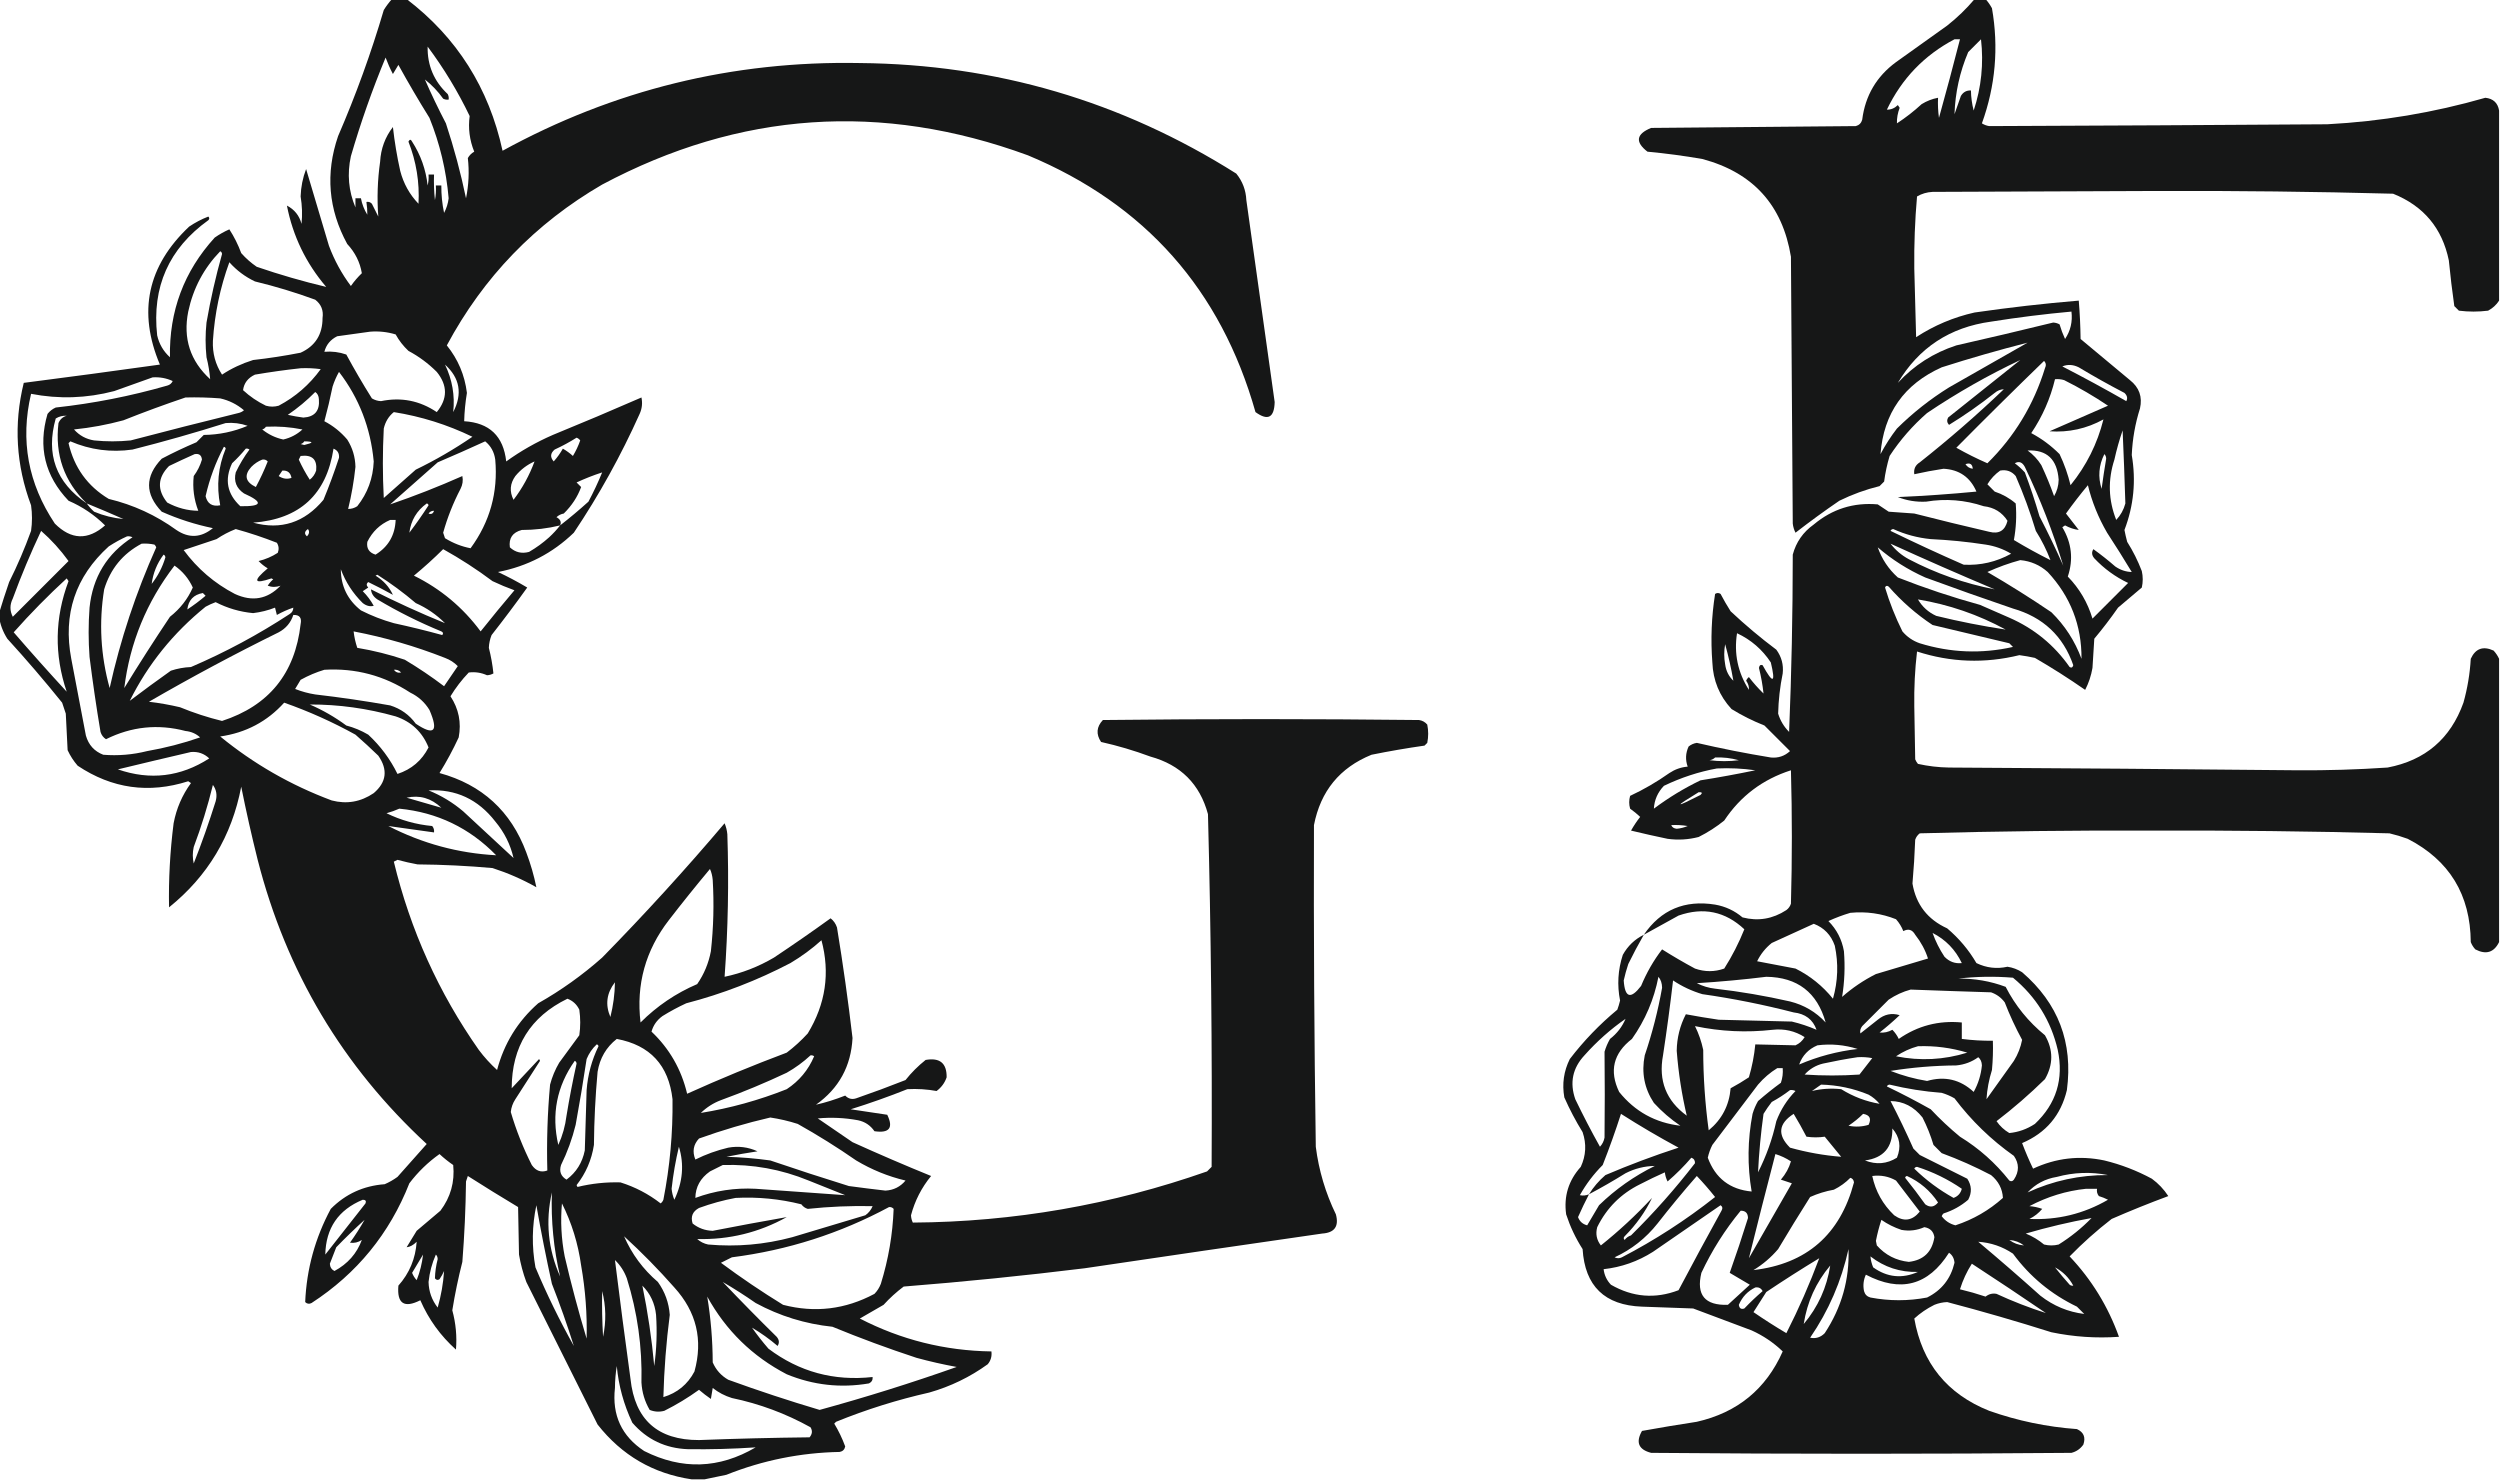 <?xml version="1.0" encoding="UTF-8"?>
<!DOCTYPE svg PUBLIC "-//W3C//DTD SVG 1.1//EN" "http://www.w3.org/Graphics/SVG/1.1/DTD/svg11.dtd">
<svg xmlns="http://www.w3.org/2000/svg" version="1.1" width="1368px" height="810px" style="shape-rendering:geometricPrecision; text-rendering:geometricPrecision; image-rendering:optimizeQuality; fill-rule:evenodd; clip-rule:evenodd" xmlns:xlink="http://www.w3.org/1999/xlink">
<g><path style="opacity:0.947" fill="#0a0b0b" d="M 214.5,-0.5 C 217.167,-0.5 219.833,-0.5 222.5,-0.5C 250.033,20.51 267.533,48.177 275,82.5C 335.784,49.179 400.951,33.179 470.5,34.5C 544.994,35.168 613.661,55.335 676.5,95C 679.903,99.205 681.736,104.038 682,109.5C 687.167,146.335 692.334,183.168 697.5,220C 697.28,228.589 693.78,230.422 687,225.5C 668.081,158.585 626.581,111.752 562.5,85C 482.372,55.638 404.705,60.971 329.5,101C 292.851,122.296 264.517,151.629 244.5,189C 250.635,196.605 254.302,205.272 255.5,215C 254.631,220.186 254.131,225.352 254,230.5C 267.817,231.315 275.483,238.649 277,252.5C 284.931,246.781 293.431,241.948 302.5,238C 318.765,231.357 334.932,224.524 351,217.5C 351.652,220.594 351.318,223.594 350,226.5C 339.776,249.294 327.776,270.96 314,291.5C 302.362,302.737 288.529,309.904 272.5,313C 277.992,315.579 283.325,318.412 288.5,321.5C 282.192,330.308 275.692,338.975 269,347.5C 268.094,349.744 267.594,352.077 267.5,354.5C 268.696,359.178 269.529,363.844 270,368.5C 268.938,369.097 267.772,369.43 266.5,369.5C 263.29,368.056 259.957,367.556 256.5,368C 252.677,371.99 249.344,376.324 246.5,381C 251.033,387.893 252.533,395.393 251,403.5C 247.882,410.239 244.382,416.739 240.5,423C 263.778,429.386 279.611,443.886 288,466.5C 290.349,472.711 292.182,479.044 293.5,485.5C 285.934,481.222 277.934,477.722 269.5,475C 255.874,473.782 242.207,473.115 228.5,473C 224.798,472.324 221.131,471.491 217.5,470.5C 216.833,470.833 216.167,471.167 215.5,471.5C 224.52,508.864 240.02,543.198 262,574.5C 264.964,578.466 268.297,582.133 272,585.5C 275.826,571.004 283.326,558.837 294.5,549C 307.047,541.894 318.714,533.56 329.5,524C 352.841,500.171 375.174,475.671 396.5,450.5C 397.308,452.423 397.808,454.423 398,456.5C 398.887,482.533 398.387,508.533 396.5,534.5C 406.037,532.486 415.037,528.986 423.5,524C 433.971,517.028 444.305,509.862 454.5,502.5C 456.146,503.779 457.313,505.445 458,507.5C 461.301,527.604 464.134,547.771 466.5,568C 465.711,583.414 459.044,595.58 446.5,604.5C 451.634,603.352 456.967,601.685 462.5,599.5C 464.191,601.256 466.191,601.756 468.5,601C 477.577,597.863 486.577,594.53 495.5,591C 498.711,586.946 502.377,583.279 506.5,580C 514.278,578.618 518.111,581.784 518,589.5C 516.969,592.539 515.135,595.039 512.5,597C 507.249,596.039 501.916,595.706 496.5,596C 486.318,600.061 475.985,603.728 465.5,607C 472.167,608 478.833,609 485.5,610C 488.981,617.203 486.648,620.203 478.5,619C 476.295,615.793 473.295,613.793 469.5,613C 462.208,611.647 454.875,611.314 447.5,612C 453.833,616.333 460.167,620.667 466.5,625C 480.744,631.467 495.078,637.634 509.5,643.5C 504.267,649.89 500.6,657.057 498.5,665C 498.559,666.436 498.892,667.769 499.5,669C 554.709,668.632 608.376,659.298 660.5,641C 661.333,640.167 662.167,639.333 663,638.5C 663.34,574.156 662.673,509.823 661,445.5C 656.562,429.062 646.062,418.562 629.5,414C 620.658,410.719 611.658,408.052 602.5,406C 599.655,401.736 599.988,397.736 603.5,394C 661.167,393.333 718.833,393.333 776.5,394C 778.329,394.273 779.829,395.107 781,396.5C 781.667,399.833 781.667,403.167 781,406.5C 780.5,407 780,407.5 779.5,408C 769.814,409.374 760.147,411.041 750.5,413C 733.111,420.068 722.611,432.901 719,451.5C 718.803,510.167 719.136,568.834 720,627.5C 721.645,640.436 725.312,652.77 731,664.5C 732.767,671.064 730.267,674.564 723.5,675C 680.153,681.24 636.819,687.573 593.5,694C 560.545,698.051 527.545,701.385 494.5,704C 490.534,706.964 486.867,710.297 483.5,714C 479.157,716.504 474.824,719.004 470.5,721.5C 493.039,733.135 517.039,739.135 542.5,739.5C 542.838,742.157 542.171,744.49 540.5,746.5C 530.782,753.525 520.115,758.692 508.5,762C 491.044,765.946 474.044,771.279 457.5,778C 457.167,778.333 456.833,778.667 456.5,779C 458.885,782.938 460.885,787.104 462.5,791.5C 462.167,793.167 461.167,794.167 459.5,794.5C 438.049,794.908 417.382,799.074 397.5,807C 393.363,807.839 389.363,808.673 385.5,809.5C 383.167,809.5 380.833,809.5 378.5,809.5C 357.432,806.377 340.265,796.377 327,779.5C 314.016,753.531 301.016,727.531 288,701.5C 286.198,696.625 284.865,691.625 284,686.5C 283.858,677.793 283.692,669.126 283.5,660.5C 274.25,654.959 265.083,649.292 256,643.5C 255.667,644.5 255.333,645.5 255,646.5C 254.82,661.152 254.154,675.819 253,690.5C 250.772,699.247 248.938,708.08 247.5,717C 249.431,724.119 250.098,731.286 249.5,738.5C 241.053,730.952 234.553,721.952 230,711.5C 221.154,715.98 217.154,713.314 218,703.5C 224.054,696.681 227.387,688.681 228,679.5C 226.165,681.326 224.331,682.326 222.5,682.5C 224.333,679.5 226.167,676.5 228,673.5C 232.333,669.833 236.667,666.167 241,662.5C 246.576,655.103 248.909,646.769 248,637.5C 245.356,635.69 242.856,633.69 240.5,631.5C 234.187,635.98 228.687,641.313 224,647.5C 213.15,675.032 195.317,696.865 170.5,713C 169.216,713.684 168.049,713.517 167,712.5C 167.766,694.435 172.433,677.435 181,661.5C 189.082,653.354 198.916,648.854 210.5,648C 212.996,646.92 215.33,645.586 217.5,644C 222.833,638 228.167,632 233.5,626C 187.463,583.461 156.63,531.627 141,470.5C 137.684,457.238 134.684,443.904 132,430.5C 126.839,457.45 113.673,479.45 92.5,496.5C 92.21,481.232 93.044,465.899 95,450.5C 96.523,442.421 99.69,435.087 104.5,428.5C 104,428.167 103.5,427.833 103,427.5C 81.442,434.379 61.276,431.545 42.5,419C 40.273,416.436 38.439,413.603 37,410.5C 36.667,403.833 36.333,397.167 36,390.5C 35.333,388.5 34.667,386.5 34,384.5C 24.374,372.539 14.374,360.872 4,349.5C 1.584,345.699 0.084,341.699 -0.5,337.5C -0.5,336.833 -0.5,336.167 -0.5,335.5C 1.192,329.921 3.025,324.254 5,318.5C 9.557,309.389 13.557,300.055 17,290.5C 17.667,285.833 17.667,281.167 17,276.5C 8.766,254.516 7.432,232.183 13,209.5C 37.789,206.316 62.623,202.983 87.5,199.5C 75.317,170.719 80.651,145.552 103.5,124C 106.795,121.769 110.295,119.936 114,118.5C 114.667,119.167 114.667,119.833 114,120.5C 92.407,136.021 83.074,157.021 86,183.5C 87.072,188.238 89.405,192.238 93,195.5C 92.509,170.294 100.675,148.46 117.5,130C 120.005,128.247 122.671,126.747 125.5,125.5C 128.14,129.579 130.306,133.912 132,138.5C 134.537,141.372 137.37,143.872 140.5,146C 153.078,150.308 165.744,153.974 178.5,157C 167.428,144.024 160.262,129.191 157,112.5C 161.122,114.627 163.789,117.96 165,122.5C 165.5,117.489 165.333,112.489 164.5,107.5C 164.67,102.291 165.67,97.291 167.5,92.5C 171.661,106.473 175.828,120.473 180,134.5C 182.969,142.442 186.969,149.775 192,156.5C 193.763,153.98 195.763,151.647 198,149.5C 196.995,143.489 194.328,138.155 190,133.5C 179.676,114.572 178.009,94.905 185,74.5C 194.738,52.02 203.072,29.02 210,5.5C 211.332,3.34 212.832,1.34 214.5,-0.5 Z M 232.5,43.5 C 236.332,46.499 239.665,49.999 242.5,54C 243.448,54.483 244.448,54.65 245.5,54.5C 245.649,53.448 245.483,52.448 245,51.5C 237.468,44.439 233.801,35.773 234,25.5C 242.89,37.398 250.557,50.065 257,63.5C 256.108,70.18 256.941,76.68 259.5,83C 258,83.833 256.833,85 256,86.5C 256.835,93.848 256.501,101.181 255,108.5C 252.118,94.641 248.452,80.975 244,67.5C 239.883,59.6 236.049,51.6 232.5,43.5 Z M 194.5,113.5 C 190.725,104.537 189.892,95.203 192,85.5C 197.344,67.134 203.677,49.134 211,31.5C 212.147,34.618 213.48,37.618 215,40.5C 216,38.833 217,37.167 218,35.5C 223.414,45.331 229.081,54.998 235,64.5C 240.699,78.63 244.199,93.297 245.5,108.5C 245.17,111.324 244.336,113.991 243,116.5C 241.95,111.552 241.45,106.552 241.5,101.5C 240.5,101.5 239.5,101.5 238.5,101.5C 238.664,104.187 238.497,106.854 238,109.5C 237.501,104.845 237.334,100.179 237.5,95.5C 236.5,95.5 235.5,95.5 234.5,95.5C 234.662,97.527 234.495,99.527 234,101.5C 233.046,92.804 230.213,84.804 225.5,77.5C 224.833,76.167 224.167,76.167 223.5,77.5C 227.802,88.451 229.636,99.785 229,111.5C 224.117,106.404 220.783,100.404 219,93.5C 217.231,85.576 215.897,77.576 215,69.5C 210.726,75.061 208.392,81.395 208,88.5C 206.581,98.51 206.248,108.51 207,118.5C 205.833,116.167 204.667,113.833 203.5,111.5C 202.675,110.614 201.675,110.281 200.5,110.5C 200.851,112.869 201.018,115.203 201,117.5C 199.259,114.691 198.092,111.691 197.5,108.5C 196.5,108.5 195.5,108.5 194.5,108.5C 194.5,110.167 194.5,111.833 194.5,113.5 Z M 120.5,137.5 C 121.097,137.735 121.43,138.235 121.5,139C 118.029,151.356 115.195,163.856 113,176.5C 112.333,182.833 112.333,189.167 113,195.5C 114.009,199.513 114.676,203.513 115,207.5C 104.082,197.52 100.082,185.187 103,170.5C 105.707,157.749 111.54,146.749 120.5,137.5 Z M 125.5,143.5 C 129.441,147.937 134.108,151.437 139.5,154C 150.71,156.707 161.71,160.04 172.5,164C 175.766,166.536 177.1,169.869 176.5,174C 176.495,183.04 172.495,189.373 164.5,193C 155.89,194.692 147.223,196.025 138.5,197C 132.265,198.956 126.598,201.623 121.5,205C 117.882,199.432 116.215,193.265 116.5,186.5C 117.45,171.705 120.45,157.372 125.5,143.5 Z M 202.5,181.5 C 207.297,181.121 211.964,181.621 216.5,183C 218.35,186.362 220.683,189.362 223.5,192C 229.23,195.062 234.397,198.896 239,203.5C 244.985,210.886 244.985,218.219 239,225.5C 229.662,219.219 219.496,217.219 208.5,219.5C 206.701,219.423 205.034,218.923 203.5,218C 198.567,210.132 193.901,202.132 189.5,194C 185.637,192.646 181.637,192.146 177.5,192.5C 178.485,188.67 180.819,185.837 184.5,184C 190.647,183.162 196.647,182.329 202.5,181.5 Z M 243.5,199.5 C 251.66,206.845 253.16,215.512 248,225.5C 248.989,216.436 247.489,207.77 243.5,199.5 Z M 164.5,201.5 C 168.182,201.335 171.848,201.501 175.5,202C 169.362,210.475 161.695,217.141 152.5,222C 150.167,222.667 147.833,222.667 145.5,222C 140.9,219.785 136.734,216.952 133,213.5C 133.498,209.635 135.665,206.802 139.5,205C 147.938,203.566 156.272,202.4 164.5,201.5 Z M 185.5,203.5 C 196.473,217.82 202.807,234.153 204.5,252.5C 204.14,261.705 201.14,269.871 195.5,277C 193.975,278.009 192.308,278.509 190.5,278.5C 192.346,270.936 193.679,263.269 194.5,255.5C 194.388,250.045 192.888,245.045 190,240.5C 186.433,236.314 182.266,232.981 177.5,230.5C 179.189,224.221 180.689,217.888 182,211.5C 182.921,208.664 184.088,205.998 185.5,203.5 Z M 83.5,206.5 C 87.348,206.24 91.014,206.906 94.5,208.5C 93.91,209.799 92.91,210.632 91.5,211C 71.497,216.751 51.164,220.751 30.5,223C 28.714,223.785 27.214,224.951 26,226.5C 20.723,244.596 24.557,260.429 37.5,274C 45.068,277.275 51.735,281.775 57.5,287.5C 48.097,295.758 38.93,295.424 30,286.5C 15.345,264.571 11.012,240.905 17,215.5C 32.234,218.464 47.401,217.964 62.5,214C 69.598,211.436 76.598,208.936 83.5,206.5 Z M 172.5,214.5 C 173.748,215.334 174.415,216.667 174.5,218.5C 175.035,224.793 172.202,228.126 166,228.5C 163.144,228.129 160.311,227.629 157.5,227C 162.94,223.291 167.94,219.125 172.5,214.5 Z M 101.5,217.5 C 107.842,217.334 114.175,217.5 120.5,218C 125.391,219.112 129.725,221.279 133.5,224.5C 132.624,225.251 131.624,225.751 130.5,226C 110.778,230.847 91.112,235.847 71.5,241C 64.833,241.667 58.167,241.667 51.5,241C 47.107,240.304 43.44,238.304 40.5,235C 49.639,234.075 58.639,232.409 67.5,230C 78.832,225.486 90.166,221.319 101.5,217.5 Z M 215.5,225.5 C 230.431,227.865 244.765,232.365 258.5,239C 248.583,245.789 238.25,251.789 227.5,257C 221.667,262.167 215.833,267.333 210,272.5C 209.333,259.833 209.333,247.167 210,234.5C 210.858,230.763 212.691,227.763 215.5,225.5 Z M 36.5,227.5 C 34.407,228.058 32.907,229.391 32,231.5C 29.949,248.855 35.116,263.522 47.5,275.5C 30.628,264.046 24.961,248.546 30.5,229C 32.345,227.872 34.345,227.372 36.5,227.5 Z M 123.5,231.5 C 127.637,231.146 131.637,231.646 135.5,233C 127.868,236.236 119.868,237.902 111.5,238C 110.167,239.333 108.833,240.667 107.5,242C 101.015,244.743 94.681,247.743 88.5,251C 79.257,260.647 79.257,270.314 88.5,280C 97.526,284.009 106.859,287.009 116.5,289C 110.006,294.302 103.339,294.636 96.5,290C 85.31,281.906 72.977,276.239 59.5,273C 47.922,266.053 40.589,255.886 37.5,242.5C 37.833,242.167 38.167,241.833 38.5,241.5C 49.374,246.18 60.707,247.68 72.5,246C 89.754,241.632 106.754,236.799 123.5,231.5 Z M 145.5,233.5 C 152.241,233.171 158.908,233.671 165.5,235C 162.492,237.754 158.992,239.587 155,240.5C 150.742,239.58 146.908,237.747 143.5,235C 144.416,234.722 145.082,234.222 145.5,233.5 Z M 315.5,239.5 C 316.289,239.783 316.956,240.283 317.5,241C 316.453,243.979 315.119,246.812 313.5,249.5C 311.807,247.973 309.973,246.64 308,245.5C 306.579,248.009 304.912,250.343 303,252.5C 300.949,250.191 301.116,248.024 303.5,246C 307.722,244.059 311.722,241.892 315.5,239.5 Z M 166.5,241.5 C 171.694,241.589 171.694,242.255 166.5,243.5C 165.833,243.333 165.167,243.167 164.5,243C 165.416,242.722 166.082,242.222 166.5,241.5 Z M 265.5,241.5 C 268.607,244.04 270.44,247.373 271,251.5C 272.59,269.391 268.09,285.558 257.5,300C 252.609,299.066 247.942,297.233 243.5,294.5C 243.167,293.5 242.833,292.5 242.5,291.5C 244.823,283.184 247.99,275.184 252,267.5C 253.15,265.246 253.484,262.913 253,260.5C 239.963,266.284 226.797,271.451 213.5,276C 222.167,268.333 230.833,260.667 239.5,253C 248.31,249.24 256.976,245.407 265.5,241.5 Z M 122.5,244.5 C 123.043,244.56 123.376,244.893 123.5,245.5C 119.37,255.478 118.37,265.811 120.5,276.5C 116.159,277.337 113.492,275.67 112.5,271.5C 114.677,261.958 118.01,252.958 122.5,244.5 Z M 134.5,245.5 C 135.239,245.369 135.906,245.536 136.5,246C 133.602,249.905 131.102,254.071 129,258.5C 127.837,263.345 129.337,267.179 133.5,270C 144.255,274.85 143.589,277.183 131.5,277C 124.262,270.259 122.762,262.425 127,253.5C 129.705,250.964 132.205,248.297 134.5,245.5 Z M 182.5,245.5 C 184.714,246.392 185.714,248.058 185.5,250.5C 182.968,258.26 180.135,265.926 177,273.5C 166.61,285.966 153.776,290.132 138.5,286C 163.999,284.109 178.665,270.609 182.5,245.5 Z M 106.5,248.5 C 108.948,248.085 110.281,249.085 110.5,251.5C 109.53,254.774 108.03,257.774 106,260.5C 105.31,267.03 106.144,273.363 108.5,279.5C 102.632,279.447 96.965,277.947 91.5,275C 85.879,268.021 86.212,261.355 92.5,255C 97.227,252.715 101.893,250.548 106.5,248.5 Z M 164.5,249.5 C 170.806,248.707 173.639,251.374 173,257.5C 172.313,259.555 171.146,261.221 169.5,262.5C 167.246,258.993 165.246,255.327 163.5,251.5C 163.863,250.817 164.196,250.15 164.5,249.5 Z M 143.5,251.5 C 144.675,251.281 145.675,251.614 146.5,252.5C 144.607,257.287 142.44,261.953 140,266.5C 134.248,263.728 133.415,260.061 137.5,255.5C 139.29,253.684 141.29,252.351 143.5,251.5 Z M 292.5,252.5 C 289.707,260.087 285.874,267.087 281,273.5C 278.711,268.951 279.045,264.617 282,260.5C 284.901,256.975 288.401,254.308 292.5,252.5 Z M 154.5,257.5 C 157.321,257.316 158.988,258.649 159.5,261.5C 157.129,262.337 154.796,262.003 152.5,260.5C 153.193,259.482 153.859,258.482 154.5,257.5 Z M 329.5,258.5 C 327.285,263.932 324.785,269.265 322,274.5C 316.941,279.067 311.774,283.401 306.5,287.5C 307.317,285.692 306.65,284.192 304.5,283C 305.623,281.956 306.956,281.29 308.5,281C 312.869,276.712 316.036,271.878 318,266.5C 317.167,265.667 316.333,264.833 315.5,264C 320.087,261.87 324.753,260.037 329.5,258.5 Z M 47.5,275.5 C 54.183,278.23 60.85,281.063 67.5,284C 62.034,283.517 56.7,282.184 51.5,280C 49.959,278.629 48.625,277.129 47.5,275.5 Z M 233.5,275.5 C 234.043,275.56 234.376,275.893 234.5,276.5C 231.195,281.638 227.695,286.638 224,291.5C 224.851,284.798 228.018,279.465 233.5,275.5 Z M 237.5,279.5 C 236.998,281.085 235.998,281.585 234.5,281C 235.244,279.961 236.244,279.461 237.5,279.5 Z M 213.5,284.5 C 214.5,284.5 215.5,284.5 216.5,284.5C 216.168,292.839 212.501,299.172 205.5,303.5C 201.959,302.407 200.459,300.073 201,296.5C 203.744,290.921 207.911,286.921 213.5,284.5 Z M 306.5,287.5 C 304.706,289.797 302.706,291.963 300.5,294C 297.113,297.053 293.447,299.72 289.5,302C 285.495,303.098 281.995,302.265 279,299.5C 278.316,294.499 280.483,291.332 285.5,290C 292.666,290.004 299.666,289.171 306.5,287.5 Z M 153.5,320.5 C 146.388,327.91 138.055,329.41 128.5,325C 117.35,319.188 108.017,311.188 100.5,301C 106.454,299.008 112.454,297.008 118.5,295C 121.823,292.756 125.323,290.922 129,289.5C 136.634,291.6 144.134,294.1 151.5,297C 152.576,298.726 152.743,300.559 152,302.5C 148.798,304.572 145.298,306.072 141.5,307C 142.984,308.574 144.651,309.907 146.5,311C 138.211,317.968 138.878,319.801 148.5,316.5C 148.833,316.667 149.167,316.833 149.5,317C 148.313,318.019 147.313,319.186 146.5,320.5C 148.771,321.363 151.105,321.363 153.5,320.5 Z M 168.5,289.5 C 169.465,290.721 169.298,292.054 168,293.5C 166.413,292.154 166.58,290.821 168.5,289.5 Z M 22.5,290.5 C 28.041,295.339 33.041,300.839 37.5,307C 27.333,317.167 17.167,327.333 7,337.5C 5.305,334.227 5.305,330.893 7,327.5C 11.627,314.915 16.794,302.582 22.5,290.5 Z M 69.5,293.5 C 70.552,293.351 71.552,293.517 72.5,294C 58.548,302.982 50.715,315.815 49,332.5C 48.333,341.5 48.333,350.5 49,359.5C 50.72,373.208 52.72,386.874 55,400.5C 55.523,402.223 56.523,403.556 58,404.5C 71.944,397.555 86.444,396.055 101.5,400C 104.636,400.315 107.303,401.482 109.5,403.5C 100.105,406.766 90.438,409.266 80.5,411C 72.596,412.985 64.596,413.652 56.5,413C 51.627,411.123 48.46,407.623 47,402.5C 44.334,388.504 41.667,374.504 39,360.5C 34.389,336.082 41.223,315.582 59.5,299C 62.767,296.87 66.1,295.037 69.5,293.5 Z M 77.5,297.5 C 79.857,297.337 82.19,297.503 84.5,298C 84.957,298.414 85.291,298.914 85.5,299.5C 74.388,324.275 65.888,349.942 60,376.5C 55.06,358.637 54.06,340.637 57,322.5C 60.392,311.281 67.225,302.948 77.5,297.5 Z M 242.5,300.5 C 251.886,305.716 260.886,311.55 269.5,318C 273.419,319.862 277.419,321.529 281.5,323C 275.214,330.408 269.047,337.908 263,345.5C 253.304,332.399 241.137,322.232 226.5,315C 232.095,310.384 237.429,305.55 242.5,300.5 Z M 89.5,303.5 C 90.097,303.735 90.43,304.235 90.5,305C 88.916,310.336 86.416,315.169 83,319.5C 83.751,313.655 85.917,308.322 89.5,303.5 Z M 95.5,309.5 C 99.91,312.579 103.244,316.579 105.5,321.5C 102.736,327.784 98.569,333.117 93,337.5C 84.417,350.33 76.084,363.33 68,376.5C 71.071,351.688 80.238,329.355 95.5,309.5 Z M 186.5,311.5 C 189.093,318.505 193.093,324.672 198.5,330C 200.477,331.541 202.477,332.041 204.5,331.5C 202.885,328.55 200.885,325.884 198.5,323.5C 199.5,322.833 200.5,322.167 201.5,321.5C 200.41,320.391 200.41,319.391 201.5,318.5C 206.079,320.706 210.579,323.039 215,325.5C 213.036,321.188 209.869,317.688 205.5,315C 205.833,314.833 206.167,314.667 206.5,314.5C 213.856,319.179 220.856,324.345 227.5,330C 233.529,332.679 238.862,336.346 243.5,341C 229.857,335.439 216.357,329.272 203,322.5C 203.195,324.745 204.362,326.578 206.5,328C 217.702,334.684 229.369,340.517 241.5,345.5C 242.521,346.002 242.688,346.668 242,347.5C 233.258,345.106 224.424,342.94 215.5,341C 209.264,339.255 203.264,336.922 197.5,334C 190.224,328.281 186.557,320.781 186.5,311.5 Z M 36.5,378.5 C 26.699,367.861 17.032,357.028 7.5,346C 16.651,335.682 26.318,325.849 36.5,316.5C 36.833,317 37.167,317.5 37.5,318C 29.943,338.066 29.61,358.232 36.5,378.5 Z M 102.5,333.5 C 103.105,328.395 105.938,325.395 111,324.5C 111.5,325 112,325.5 112.5,326C 109.271,328.741 105.938,331.241 102.5,333.5 Z M 160.5,332.5 C 160.489,334.017 159.823,335.184 158.5,336C 141.392,347.222 123.392,356.889 104.5,365C 100.713,365.16 97.046,365.826 93.5,367C 85.911,372.378 78.411,377.878 71,383.5C 80.942,363.521 94.775,346.354 112.5,332C 114.274,331.03 116.107,330.196 118,329.5C 124.445,332.815 131.279,334.815 138.5,335.5C 142.635,335.007 146.635,334.007 150.5,332.5C 150.833,333.833 151.167,335.167 151.5,336.5C 154.404,334.88 157.404,333.547 160.5,332.5 Z M 160.5,336.5 C 163.893,336.375 165.226,338.042 164.5,341.5C 161.474,368.51 147.141,386.177 121.5,394.5C 113.671,392.59 106.004,390.09 98.5,387C 92.893,385.677 87.226,384.677 81.5,384C 104.69,370.57 128.357,357.903 152.5,346C 156.47,343.869 159.137,340.702 160.5,336.5 Z M 193.5,345.5 C 210.615,348.779 227.282,353.612 243.5,360C 246.21,361.015 248.543,362.515 250.5,364.5C 248,368.167 245.5,371.833 243,375.5C 236.106,370.275 228.94,365.442 221.5,361C 213.001,358.134 204.334,355.967 195.5,354.5C 194.511,351.562 193.844,348.562 193.5,345.5 Z M 177.5,366.5 C 194.521,365.505 210.187,369.672 224.5,379C 228.933,381.133 232.433,384.3 235,388.5C 240.09,400.271 237.59,402.771 227.5,396C 223.973,391.15 219.307,387.817 213.5,386C 199.899,383.591 186.233,381.591 172.5,380C 168.724,379.408 165.057,378.408 161.5,377C 162.5,375.333 163.5,373.667 164.5,372C 168.741,369.651 173.075,367.818 177.5,366.5 Z M 215.5,366.5 C 217.103,366.312 218.437,366.812 219.5,368C 217.86,368.348 216.527,367.848 215.5,366.5 Z M 155.5,384.5 C 169.013,389.258 182.013,395.091 194.5,402C 198.762,405.717 202.928,409.55 207,413.5C 212.352,421.184 211.519,428.017 204.5,434C 197.391,438.823 189.724,440.156 181.5,438C 159.143,429.661 138.809,417.994 120.5,403C 134.522,400.992 146.189,394.826 155.5,384.5 Z M 169.5,385.5 C 185.275,385.443 200.942,387.61 216.5,392C 225.119,394.916 231.119,400.582 234.5,409C 230.846,416.151 225.179,420.985 217.5,423.5C 213.483,415.322 208.15,408.155 201.5,402C 197.729,399.781 193.729,398.115 189.5,397C 183.268,392.385 176.601,388.552 169.5,385.5 Z M 104.5,411.5 C 108.394,411.186 111.727,412.353 114.5,415C 98.824,425.106 82.157,427.106 64.5,421C 77.875,417.76 91.208,414.594 104.5,411.5 Z M 116.5,429.5 C 118.427,432.137 118.927,435.137 118,438.5C 114.394,449.984 110.394,461.318 106,472.5C 105.333,469.5 105.333,466.5 106,463.5C 110.196,452.331 113.696,440.997 116.5,429.5 Z M 234.5,432.5 C 249.399,431.692 261.566,437.359 271,449.5C 275.973,455.446 279.306,462.112 281,469.5C 271.833,461 262.667,452.5 253.5,444C 247.776,439.139 241.443,435.306 234.5,432.5 Z M 222.5,436.5 C 229.616,434.92 235.949,436.753 241.5,442C 235.243,440.223 228.91,438.39 222.5,436.5 Z M 218.5,442.5 C 239.258,444.546 256.925,453.046 271.5,468C 250.746,466.894 231.079,461.56 212.5,452C 220.778,453.156 229.111,454.323 237.5,455.5C 237.67,454.178 237.337,453.011 236.5,452C 227.685,451.175 219.351,448.841 211.5,445C 214.004,444.302 216.337,443.469 218.5,442.5 Z M 388.5,475.5 C 389.309,477.292 389.809,479.292 390,481.5C 390.769,494.529 390.436,507.529 389,520.5C 387.754,527.084 385.254,533.084 381.5,538.5C 369.82,543.513 359.487,550.513 350.5,559.5C 348.032,538.736 353.198,520.069 366,503.5C 373.334,494.003 380.834,484.67 388.5,475.5 Z M 449.5,514.5 C 454.304,532.373 451.804,549.373 442,565.5C 438.466,569.369 434.633,572.869 430.5,576C 412.074,582.918 393.907,590.418 376,598.5C 372.826,585.138 366.326,573.805 356.5,564.5C 357.493,560.999 359.493,558.166 362.5,556C 366.674,553.412 371.007,551.079 375.5,549C 395.341,543.831 414.341,536.498 432.5,527C 438.63,523.356 444.297,519.189 449.5,514.5 Z M 336.5,537.5 C 336.404,543.938 335.57,550.271 334,556.5C 331.099,549.742 331.933,543.409 336.5,537.5 Z M 310.5,546.5 C 313.449,547.614 315.615,549.614 317,552.5C 317.667,557.167 317.667,561.833 317,566.5C 313.333,571.5 309.667,576.5 306,581.5C 303.781,585.271 302.115,589.271 301,593.5C 299.58,609.117 299.08,624.784 299.5,640.5C 296.091,641.736 293.258,640.736 291,637.5C 286.279,628.168 282.446,618.501 279.5,608.5C 279.763,605.972 280.596,603.639 282,601.5C 286.5,594.5 291,587.5 295.5,580.5C 295.333,580.167 295.167,579.833 295,579.5C 290,584.833 285,590.167 280,595.5C 280.051,572.708 290.217,556.375 310.5,546.5 Z M 337.5,568.5 C 355.734,571.905 365.9,582.905 368,601.5C 368.232,619.984 366.565,638.318 363,656.5C 362.692,657.308 362.192,657.975 361.5,658.5C 354.85,653.342 347.516,649.508 339.5,647C 331.537,646.785 323.704,647.618 316,649.5C 315.833,649.167 315.667,648.833 315.5,648.5C 320.573,642.018 323.739,634.685 325,626.5C 325.119,613.126 325.785,599.793 327,586.5C 328.232,579.018 331.732,573.018 337.5,568.5 Z M 326.5,571.5 C 327.043,571.56 327.376,571.893 327.5,572.5C 323.805,580.086 321.638,588.086 321,596.5C 320.667,607.5 320.333,618.5 320,629.5C 318.663,636.194 315.329,641.527 310,645.5C 306.893,643.65 305.893,640.983 307,637.5C 310.457,630.462 313.124,623.128 315,615.5C 317.187,603.526 319.187,591.526 321,579.5C 322.273,576.403 324.107,573.736 326.5,571.5 Z M 443.5,577.5 C 444.239,577.369 444.906,577.536 445.5,578C 442.324,585.51 437.324,591.51 430.5,596C 415.251,602.061 399.584,606.394 383.5,609C 386.659,605.918 390.325,603.584 394.5,602C 406.729,597.552 418.729,592.552 430.5,587C 435.256,584.301 439.589,581.134 443.5,577.5 Z M 314.5,580.5 C 315.097,580.735 315.43,581.235 315.5,582C 313.398,591.444 311.565,600.944 310,610.5C 309.317,616.089 307.817,621.422 305.5,626.5C 301.649,609.775 304.649,594.442 314.5,580.5 Z M 421.5,611.5 C 426.553,612.249 431.553,613.416 436.5,615C 447.503,621.166 458.17,627.833 468.5,635C 476.942,640.055 485.942,643.722 495.5,646C 492.649,649.425 488.983,651.259 484.5,651.5C 477.826,650.733 471.159,649.899 464.5,649C 450.094,644.531 435.76,639.864 421.5,635C 413.543,633.891 405.543,633.224 397.5,633C 403.129,631.855 408.795,630.855 414.5,630C 409.398,627.657 404.064,626.99 398.5,628C 392.244,629.474 386.244,631.641 380.5,634.5C 378.738,630.134 379.405,626.301 382.5,623C 395.411,618.362 408.411,614.528 421.5,611.5 Z M 371.5,627.5 C 374.451,637.181 373.618,646.847 369,656.5C 368.192,654.577 367.692,652.577 367.5,650.5C 368.359,642.736 369.692,635.069 371.5,627.5 Z M 395.5,637.5 C 411.763,636.982 427.43,639.815 442.5,646C 449.167,648.667 455.833,651.333 462.5,654C 446.191,652.84 429.858,651.673 413.5,650.5C 402.139,649.894 391.139,651.56 380.5,655.5C 380.581,649.522 383.248,644.688 388.5,641C 390.925,639.787 393.259,638.621 395.5,637.5 Z M 306.5,698.5 C 299.892,683.639 298.392,668.306 302,652.5C 301.448,667.986 302.948,683.319 306.5,698.5 Z M 402.5,655.5 C 414.69,654.875 426.69,656.042 438.5,659C 439.399,660.236 440.566,661.07 442,661.5C 453.797,660.252 465.631,659.752 477.5,660C 476.636,662.071 475.303,663.738 473.5,665C 460.167,669 446.833,673 433.5,677C 418.403,681.046 403.07,682.379 387.5,681C 385.221,680.527 383.221,679.527 381.5,678C 398.989,678.438 415.323,674.438 430.5,666C 417.042,668.357 403.542,670.857 390,673.5C 385.843,673.382 382.176,672.049 379,669.5C 377.824,665.74 378.99,662.907 382.5,661C 389.142,658.581 395.809,656.748 402.5,655.5 Z M 198.5,656.5 C 200.028,656.517 200.528,657.184 200,658.5C 192.667,667.833 185.333,677.167 178,686.5C 178.299,672.034 185.132,662.034 198.5,656.5 Z M 307.5,658.5 C 312.834,669.143 316.334,680.477 318,692.5C 320.326,705.747 321.326,719.081 321,732.5C 316.531,717.625 312.531,702.625 309,687.5C 307.137,677.863 306.637,668.196 307.5,658.5 Z M 293.5,659.5 C 295.997,673.758 298.83,688.091 302,702.5C 306.433,713.804 310.433,725.138 314,736.5C 306.2,722.566 299.2,708.232 293,693.5C 290.934,682.091 291.1,670.758 293.5,659.5 Z M 486.5,660.5 C 487.496,660.414 488.329,660.748 489,661.5C 488.482,675.43 486.149,689.097 482,702.5C 481.208,704.587 480.041,706.421 478.5,708C 462.572,716.522 445.905,718.522 428.5,714C 416.821,706.828 405.488,699.162 394.5,691C 396.5,690 398.5,689 400.5,688C 430.999,684.11 459.666,674.943 486.5,660.5 Z M 199.5,667.5 C 197.083,671.766 194.417,675.932 191.5,680C 193.818,680.342 195.985,679.842 198,678.5C 195.256,685.926 190.256,691.592 183,695.5C 181.413,694.663 180.58,693.33 180.5,691.5C 181.664,688.505 182.83,685.505 184,682.5C 189.035,677.297 194.202,672.297 199.5,667.5 Z M 341.5,676.5 C 351.161,685.328 360.328,694.662 369,704.5C 381.121,717.852 384.787,733.186 380,750.5C 376.298,757.522 370.631,762.189 363,764.5C 363.392,749.462 364.559,734.462 366.5,719.5C 366.012,712.867 363.845,706.867 360,701.5C 351.863,694.532 345.697,686.198 341.5,676.5 Z M 231.5,686.5 C 230.949,691.371 229.782,696.038 228,700.5C 226.916,699.335 226.083,698.002 225.5,696.5C 227.526,693.103 229.526,689.77 231.5,686.5 Z M 238.5,686.5 C 239.139,687.097 239.472,687.93 239.5,689C 238.595,692.506 238.095,696.006 238,699.5C 238.718,700.451 239.551,700.617 240.5,700C 241.46,698.581 242.293,697.081 243,695.5C 242.554,702.235 241.388,708.901 239.5,715.5C 236.307,711.403 234.64,706.736 234.5,701.5C 235.057,696.269 236.391,691.269 238.5,686.5 Z M 336.5,689.5 C 339.389,692.256 341.556,695.589 343,699.5C 348.801,718.042 351.468,737.042 351,756.5C 351.311,761.919 352.811,766.919 355.5,771.5C 358.103,772.562 360.77,772.728 363.5,772C 370.166,768.669 376.499,764.836 382.5,760.5C 384.576,762.288 386.743,763.954 389,765.5C 389.333,763.5 389.667,761.5 390,759.5C 393.137,761.986 396.637,763.819 400.5,765C 415.65,768.161 429.983,773.494 443.5,781C 444.672,782.868 444.505,784.702 443,786.5C 423.021,786.723 402.855,787.223 382.5,788C 359.887,788.049 347.387,776.883 345,754.5C 342.02,732.824 339.187,711.157 336.5,689.5 Z M 395.5,701.5 C 401.613,705.062 407.613,708.896 413.5,713C 426.616,720.114 440.616,724.447 455.5,726C 470.615,732.223 485.949,737.89 501.5,743C 508.765,744.983 516.098,746.65 523.5,748C 498.804,756.732 473.804,764.565 448.5,771.5C 431.692,766.508 415.025,761.008 398.5,755C 394.612,752.778 391.779,749.612 390,745.5C 389.953,733.341 388.953,721.341 387,709.5C 397.219,728.052 411.719,742.219 430.5,752C 445.027,757.98 460.027,759.647 475.5,757C 476.973,756.29 477.64,755.124 477.5,753.5C 456.321,755.839 437.321,750.673 420.5,738C 417.285,734.291 414.285,730.458 411.5,726.5C 416.409,729.395 421.075,732.729 425.5,736.5C 426.568,734.813 426.401,733.146 425,731.5C 415.019,721.685 405.186,711.685 395.5,701.5 Z M 351.5,703.5 C 355.844,707.859 358.344,713.193 359,719.5C 359.628,728.862 359.295,738.195 358,747.5C 356.65,732.697 354.483,718.03 351.5,703.5 Z M 329.5,706.5 C 331.602,714.616 331.768,722.949 330,731.5C 329.5,723.173 329.334,714.84 329.5,706.5 Z M 337.5,747.5 C 338.486,758.222 341.319,768.556 346,778.5C 354.006,787.732 364.173,792.565 376.5,793C 388.861,793.164 401.195,792.83 413.5,792C 393.485,803.741 373.152,804.407 352.5,794C 340.169,785.878 334.836,774.378 336.5,759.5C 336.532,755.419 336.865,751.419 337.5,747.5 Z"/></g>
<g><path style="opacity:0.948" fill="#0a0b0b" d="M 1080.5,-0.5 C 1082.5,-0.5 1084.5,-0.5 1086.5,-0.5C 1087.84,1.01 1089,2.677 1090,4.5C 1093.75,25.952 1091.92,46.952 1084.5,67.5C 1085.73,68.281 1087.06,68.781 1088.5,69C 1150.16,68.761 1211.83,68.428 1273.5,68C 1302.88,66.464 1331.72,61.63 1360,53.5C 1364.31,53.981 1366.81,56.314 1367.5,60.5C 1367.5,95.167 1367.5,129.833 1367.5,164.5C 1366.02,166.807 1364.02,168.64 1361.5,170C 1356.17,170.667 1350.83,170.667 1345.5,170C 1344.67,169.167 1343.83,168.333 1343,167.5C 1341.82,159.211 1340.82,150.877 1340,142.5C 1336.38,124.879 1326.21,112.712 1309.5,106C 1266.53,104.85 1223.53,104.35 1180.5,104.5C 1139.5,104.667 1098.5,104.833 1057.5,105C 1054.43,105.147 1051.6,105.98 1049,107.5C 1047.85,120.576 1047.35,133.742 1047.5,147C 1047.83,159.5 1048.17,172 1048.5,184.5C 1058.35,178.076 1069.02,173.576 1080.5,171C 1099.44,168.257 1118.44,166.09 1137.5,164.5C 1138.08,171.506 1138.41,178.506 1138.5,185.5C 1147.5,193 1156.5,200.5 1165.5,208C 1170.59,212.017 1172.43,217.184 1171,223.5C 1168.37,231.804 1166.87,240.304 1166.5,249C 1168.9,263.085 1167.57,276.752 1162.5,290C 1162.92,292.185 1163.42,294.351 1164,296.5C 1167.19,301.554 1169.86,306.888 1172,312.5C 1172.67,315.5 1172.67,318.5 1172,321.5C 1167.71,325.156 1163.37,328.823 1159,332.5C 1154.9,338.385 1150.56,344.052 1146,349.5C 1145.67,354.833 1145.33,360.167 1145,365.5C 1144.27,369.751 1142.94,373.751 1141,377.5C 1132.05,371.28 1122.89,365.446 1113.5,360C 1110.69,359.371 1107.86,358.871 1105,358.5C 1086.08,363.145 1067.42,362.478 1049,356.5C 1047.84,366.345 1047.34,376.345 1047.5,386.5C 1047.67,396.167 1047.83,405.833 1048,415.5C 1048.37,416.416 1048.87,417.25 1049.5,418C 1055.06,419.239 1060.72,419.906 1066.5,420C 1130,420.358 1193.5,420.858 1257,421.5C 1273.53,421.612 1290.03,421.112 1306.5,420C 1327.1,416.065 1340.93,404.232 1348,384.5C 1350.2,376.646 1351.53,368.646 1352,360.5C 1354.57,354.865 1358.73,353.365 1364.5,356C 1365.78,357.409 1366.78,358.909 1367.5,360.5C 1367.5,412.167 1367.5,463.833 1367.5,515.5C 1364.68,521.215 1360.35,522.548 1354.5,519.5C 1353.42,518.335 1352.58,517.002 1352,515.5C 1351.8,489.579 1340.3,470.746 1317.5,459C 1314.23,457.798 1310.89,456.798 1307.5,456C 1264.2,454.849 1220.86,454.349 1177.5,454.5C 1135.11,454.341 1092.78,454.841 1050.5,456C 1049.3,456.903 1048.47,458.069 1048,459.5C 1047.7,467.515 1047.2,475.515 1046.5,483.5C 1048.47,494.98 1054.8,503.147 1065.5,508C 1071.96,513.455 1077.29,519.788 1081.5,527C 1086.95,529.637 1092.62,530.303 1098.5,529C 1101.38,529.438 1104.04,530.438 1106.5,532C 1126.29,549.032 1134.46,570.532 1131,596.5C 1127.73,610.274 1119.56,619.941 1106.5,625.5C 1108.31,630.283 1110.31,634.95 1112.5,639.5C 1124.99,633.654 1137.99,632.154 1151.5,635C 1160.6,637.217 1169.27,640.55 1177.5,645C 1181.06,647.605 1184.06,650.771 1186.5,654.5C 1176.06,658.371 1165.72,662.537 1155.5,667C 1147.36,673.305 1139.69,680.139 1132.5,687.5C 1144.54,700.227 1153.54,714.893 1159.5,731.5C 1147.08,732.375 1134.75,731.542 1122.5,729C 1103.62,723.031 1084.62,717.531 1065.5,712.5C 1063.08,712.594 1060.74,713.094 1058.5,714C 1054.41,716.031 1050.75,718.531 1047.5,721.5C 1051.8,745.96 1065.46,762.794 1088.5,772C 1104.05,777.48 1120.05,780.813 1136.5,782C 1140.21,783.691 1141.38,786.525 1140,790.5C 1138.36,792.81 1136.2,794.31 1133.5,795C 1056.83,795.667 980.167,795.667 903.5,795C 896.619,793.233 894.952,789.233 898.5,783C 908.444,781.203 918.444,779.537 928.5,778C 950.693,772.96 966.36,760.127 975.5,739.5C 970.54,734.721 964.873,730.888 958.5,728C 947.833,724 937.167,720 926.5,716C 917.167,715.667 907.833,715.333 898.5,715C 878.087,714.253 867.254,703.753 866,683.5C 862.197,677.561 859.197,671.227 857,664.5C 855.63,654.61 858.296,645.943 865,638.5C 867.865,632.309 868.199,625.976 866,619.5C 862.23,613.397 858.897,607.063 856,600.5C 854.69,593.129 855.69,586.129 859,579.5C 866.63,569.536 875.296,560.536 885,552.5C 885.601,550.863 886.101,549.197 886.5,547.5C 884.832,539.016 885.332,530.683 888,522.5C 890.714,517.618 894.548,513.952 899.5,511.5C 908.849,497.836 921.849,492.336 938.5,495C 944.153,495.994 949.153,498.327 953.5,502C 962.02,504.209 970.02,502.875 977.5,498C 978.701,497.097 979.535,495.931 980,494.5C 980.667,470.167 980.667,445.833 980,421.5C 964.535,426.462 952.368,435.629 943.5,449C 939.173,452.499 934.506,455.499 929.5,458C 923.903,459.456 918.237,459.789 912.5,459C 905.796,457.606 899.13,456.106 892.5,454.5C 893.986,451.854 895.652,449.354 897.5,447C 895.79,445.389 893.957,443.889 892,442.5C 891.333,440.167 891.333,437.833 892,435.5C 899.512,431.992 906.678,427.825 913.5,423C 916.561,420.965 919.895,419.799 923.5,419.5C 922.17,415.797 922.336,412.13 924,408.5C 925.313,407.427 926.813,406.76 928.5,406.5C 941.92,409.617 955.42,412.284 969,414.5C 973.037,414.896 976.537,413.729 979.5,411C 974.833,406.333 970.167,401.667 965.5,397C 959.221,394.527 953.221,391.527 947.5,388C 940.886,380.833 937.386,372.333 937,362.5C 936.032,349.882 936.532,337.382 938.5,325C 939.5,324.333 940.5,324.333 941.5,325C 943.207,328.248 945.04,331.415 947,334.5C 954.963,341.976 963.296,348.976 972,355.5C 974.849,359.376 976.016,363.71 975.5,368.5C 974.011,375.778 973.178,383.111 973,390.5C 974.173,394.337 976.173,397.671 979,400.5C 980.319,368.252 980.986,335.919 981,303.5C 982.815,296.67 986.649,291.17 992.5,287C 1002.64,278.511 1014.3,274.844 1027.5,276C 1029.5,277.333 1031.5,278.667 1033.5,280C 1038.17,280.333 1042.83,280.667 1047.5,281C 1061.12,284.49 1074.79,287.823 1088.5,291C 1093.81,292.365 1097.14,290.365 1098.5,285C 1095.52,280.319 1091.19,277.653 1085.5,277C 1075.2,273.566 1064.7,272.732 1054,274.5C 1048.63,274.781 1043.46,273.948 1038.5,272C 1052.92,271.372 1067.25,270.372 1081.5,269C 1078.1,261.13 1072.1,256.963 1063.5,256.5C 1058.12,257.316 1052.79,258.316 1047.5,259.5C 1047.08,256.675 1048.08,254.509 1050.5,253C 1066.48,240.355 1081.81,227.022 1096.5,213C 1094.72,213.044 1093.05,213.711 1091.5,215C 1083.52,221.326 1075.18,227.159 1066.5,232.5C 1065.39,231.277 1065.22,229.944 1066,228.5C 1079.17,218 1092.33,207.5 1105.5,197C 1087.87,205.322 1070.87,214.989 1054.5,226C 1046.55,232.946 1039.71,240.779 1034,249.5C 1032.62,254.08 1031.62,258.747 1031,263.5C 1030.17,264.333 1029.33,265.167 1028.5,266C 1020.89,267.871 1013.55,270.538 1006.5,274C 998.323,279.589 990.323,285.422 982.5,291.5C 981.702,289.922 981.202,288.256 981,286.5C 980.667,237.833 980.333,189.167 980,140.5C 975.398,112.229 959.231,94.396 931.5,87C 921.555,85.272 911.555,83.939 901.5,83C 894.63,77.69 895.297,73.356 903.5,70C 940.833,69.667 978.167,69.333 1015.5,69C 1017.33,68.5 1018.5,67.333 1019,65.5C 1020.66,52.353 1026.82,41.853 1037.5,34C 1046.83,27.333 1056.17,20.667 1065.5,14C 1071,9.663 1076,4.83 1080.5,-0.5 Z M 1069.5,21.5 C 1070.5,21.5 1071.5,21.5 1072.5,21.5C 1068.83,35.858 1064.99,50.191 1061,64.5C 1060.5,60.848 1060.33,57.182 1060.5,53.5C 1057.31,54.092 1054.31,55.259 1051.5,57C 1047.29,60.882 1042.79,64.382 1038,67.5C 1037.92,64.629 1038.42,61.795 1039.5,59C 1039.17,58.5 1038.83,58 1038.5,57.5C 1036.76,59.211 1034.76,60.044 1032.5,60C 1040.63,43.033 1052.97,30.2 1069.5,21.5 Z M 1069.5,62.5 C 1069.89,50.701 1072.39,39.368 1077,28.5C 1079.33,26.167 1081.67,23.833 1084,21.5C 1085.52,34.816 1084.19,47.816 1080,60.5C 1079.06,56.886 1078.56,53.22 1078.5,49.5C 1076.1,49.393 1074.26,50.393 1073,52.5C 1071.82,55.942 1070.65,59.275 1069.5,62.5 Z M 1038.5,209.5 C 1049.97,190.247 1066.97,179.081 1089.5,176C 1104.11,173.673 1118.78,171.84 1133.5,170.5C 1134.17,175.984 1133.01,180.984 1130,185.5C 1128.8,182.911 1127.8,180.244 1127,177.5C 1125.94,176.903 1124.77,176.57 1123.5,176.5C 1105.87,180.824 1088.2,184.991 1070.5,189C 1058,193.075 1047.34,199.908 1038.5,209.5 Z M 1109.5,187.5 C 1095.23,195.639 1080.9,203.806 1066.5,212C 1056.18,218.416 1046.68,225.916 1038,234.5C 1034.61,238.898 1031.61,243.565 1029,248.5C 1030.74,226.083 1041.91,210.25 1062.5,201C 1078.05,196.03 1093.72,191.53 1109.5,187.5 Z M 1118.5,197.5 C 1119.6,198.601 1119.76,199.934 1119,201.5C 1112.81,221.567 1102.31,238.901 1087.5,253.5C 1081.67,250.948 1076,248.115 1070.5,245C 1086.4,228.938 1102.4,213.104 1118.5,197.5 Z M 1128.5,200.5 C 1131.41,199.299 1134.41,199.466 1137.5,201C 1145.67,205.92 1154.01,210.587 1162.5,215C 1164.01,216.439 1164.35,217.939 1163.5,219.5C 1151.94,212.888 1140.27,206.554 1128.5,200.5 Z M 1124.5,207.5 C 1126.2,207.34 1127.87,207.506 1129.5,208C 1137.83,212.162 1145.83,216.829 1153.5,222C 1142.8,226.675 1132.13,231.341 1121.5,236C 1131.96,236.737 1141.79,234.57 1151,229.5C 1147.69,242.779 1141.69,254.779 1133,265.5C 1131.59,259.618 1129.59,253.951 1127,248.5C 1122.38,243.87 1117.21,240.037 1111.5,237C 1117.59,227.975 1121.93,218.142 1124.5,207.5 Z M 1161.5,235.5 C 1162.08,248.644 1162.58,261.977 1163,275.5C 1162.08,278.938 1160.41,281.938 1158,284.5C 1153.7,273.648 1153.37,262.648 1157,251.5C 1158.2,246.062 1159.7,240.729 1161.5,235.5 Z M 1109.5,246.5 C 1120.02,246.001 1125.69,251.334 1126.5,262.5C 1126.44,265.763 1125.6,268.763 1124,271.5C 1121.94,265.719 1119.61,260.053 1117,254.5C 1115,251.334 1112.5,248.668 1109.5,246.5 Z M 1151.5,248.5 C 1152.14,249.097 1152.47,249.93 1152.5,251C 1151.57,256.485 1150.74,261.985 1150,267.5C 1147.94,260.975 1148.44,254.641 1151.5,248.5 Z M 1102.5,253.5 C 1104.76,252.197 1106.59,252.864 1108,255.5C 1116.41,273.073 1123.41,291.073 1129,309.5C 1124.94,300.378 1120.61,291.378 1116,282.5C 1113.64,274.392 1110.97,266.392 1108,258.5C 1106.3,256.627 1104.46,254.96 1102.5,253.5 Z M 1079.5,256.5 C 1077.8,256.315 1076.47,255.481 1075.5,254C 1077.94,253.09 1079.28,253.924 1079.5,256.5 Z M 1094.5,257.5 C 1097.97,256.875 1100.8,257.875 1103,260.5C 1107.26,270.281 1110.93,280.281 1114,290.5C 1117.27,295.7 1119.93,301.034 1122,306.5C 1115.17,303.087 1108.51,299.421 1102,295.5C 1103.21,288.933 1103.55,282.267 1103,275.5C 1099.63,272.591 1095.79,270.424 1091.5,269C 1090.17,267.667 1088.83,266.333 1087.5,265C 1089.36,261.975 1091.69,259.475 1094.5,257.5 Z M 1142.5,265.5 C 1144.7,274.564 1148.2,283.231 1153,291.5C 1157.63,298.582 1162.13,305.749 1166.5,313C 1163.3,312.914 1160.3,311.914 1157.5,310C 1153.64,306.643 1149.64,303.476 1145.5,300.5C 1144.43,302.187 1144.6,303.854 1146,305.5C 1151.33,311.16 1157.49,315.66 1164.5,319C 1158,325.5 1151.5,332 1145,338.5C 1142.37,329.71 1137.87,322.044 1131.5,315.5C 1134.64,306.098 1133.64,297.098 1128.5,288.5C 1129,288.167 1129.5,287.833 1130,287.5C 1132.45,288.827 1134.95,289.661 1137.5,290C 1135.15,286.989 1132.82,283.989 1130.5,281C 1134.32,275.683 1138.32,270.516 1142.5,265.5 Z M 1034.5,290.5 C 1034.74,289.903 1035.24,289.57 1036,289.5C 1042.52,292.471 1049.35,294.305 1056.5,295C 1066.56,295.472 1076.56,296.472 1086.5,298C 1091.54,298.755 1096.2,300.421 1100.5,303C 1092.36,307.498 1083.69,309.498 1074.5,309C 1061.02,303.093 1047.69,296.926 1034.5,290.5 Z M 1034.5,297.5 C 1053.45,306.147 1072.45,314.48 1091.5,322.5C 1075.04,319.291 1059.37,313.791 1044.5,306C 1040.54,303.86 1037.2,301.027 1034.5,297.5 Z M 1027.5,299.5 C 1035.29,306.238 1043.96,311.738 1053.5,316C 1069.42,321.864 1085.42,327.53 1101.5,333C 1117.96,337.697 1128.96,348.03 1134.5,364C 1134.15,365.257 1133.48,365.591 1132.5,365C 1124.05,352.933 1113.05,343.933 1099.5,338C 1094.17,335.667 1088.83,333.333 1083.5,331C 1068.22,326.794 1053.22,321.794 1038.5,316C 1033.41,311.416 1029.74,305.916 1027.5,299.5 Z M 1105.5,306.5 C 1111.22,307.026 1116.22,309.193 1120.5,313C 1132.96,326.386 1139.13,342.219 1139,360.5C 1135.37,350.723 1129.87,342.223 1122.5,335C 1111.1,327.271 1099.43,319.938 1087.5,313C 1093.43,310.304 1099.43,308.137 1105.5,306.5 Z M 1031.5,321.5 C 1031.9,320.475 1032.56,320.308 1033.5,321C 1040.61,329.118 1048.61,336.118 1057.5,342C 1071.5,345.333 1085.5,348.666 1099.5,352C 1100.17,352.667 1100.83,353.333 1101.5,354C 1084.32,357.864 1067.32,357.197 1050.5,352C 1046.73,350.698 1043.56,348.531 1041,345.5C 1037.12,337.667 1033.95,329.667 1031.5,321.5 Z M 1097.5,344.5 C 1084.73,342.579 1072.06,340.079 1059.5,337C 1055.22,335.053 1051.89,332.053 1049.5,328C 1066.45,330.817 1082.45,336.317 1097.5,344.5 Z M 950.5,346.5 C 958.166,350.085 964.332,355.419 969,362.5C 971.721,373.912 970.221,374.412 964.5,364C 963.4,363.568 962.733,364.068 962.5,365.5C 963.674,370.178 964.508,374.844 965,379.5C 962.099,376.688 959.432,373.688 957,370.5C 956.308,371.025 955.808,371.692 955.5,372.5C 956.64,374.078 957.14,375.744 957,377.5C 950.93,367.983 948.763,357.649 950.5,346.5 Z M 948.5,372.5 C 945.972,370.11 944.472,367.11 944,363.5C 943.333,359.833 943.333,356.167 944,352.5C 945.82,359.111 947.32,365.778 948.5,372.5 Z M 938.5,414.5 C 942.915,414.305 947.249,414.805 951.5,416C 946.167,416.667 940.833,416.667 935.5,416C 936.737,415.768 937.737,415.268 938.5,414.5 Z M 939.5,420.5 C 946.532,420.17 953.532,420.503 960.5,421.5C 950.557,423.569 940.557,425.402 930.5,427C 921.494,431.341 912.994,436.507 905,442.5C 905.268,437.712 907.102,433.545 910.5,430C 919.855,425.492 929.522,422.325 939.5,420.5 Z M 929.5,433.5 C 931.379,433.393 931.712,433.893 930.5,435C 916.298,442.235 915.965,441.735 929.5,433.5 Z M 914.5,451.5 C 917.518,451.335 920.518,451.502 923.5,452C 921.577,452.808 919.577,453.308 917.5,453.5C 915.97,453.36 914.97,452.693 914.5,451.5 Z M 899.5,511.5 C 905.779,508.024 912.112,504.524 918.5,501C 932.09,496.233 944.09,498.733 954.5,508.5C 951.472,516.058 947.805,523.224 943.5,530C 938.209,531.875 932.875,531.875 927.5,530C 921.37,526.7 915.37,523.2 909.5,519.5C 904.844,525.563 901.011,532.23 898,539.5C 892.281,546.964 889.114,545.964 888.5,536.5C 889.178,533.456 890.011,530.456 891,527.5C 893.689,522.008 896.523,516.674 899.5,511.5 Z M 1012.5,499.5 C 1021.16,498.663 1029.49,499.829 1037.5,503C 1039.21,504.925 1040.55,507.092 1041.5,509.5C 1044.25,508.025 1046.41,508.691 1048,511.5C 1051.18,515.536 1053.51,519.869 1055,524.5C 1045.53,527.33 1036.03,530.163 1026.5,533C 1019.79,536.384 1013.62,540.55 1008,545.5C 1009.34,537.289 1009.68,528.955 1009,520.5C 1007.88,514.085 1005.04,508.585 1000.5,504C 1004.5,502.18 1008.5,500.68 1012.5,499.5 Z M 992.5,505.5 C 998.125,507.628 1001.96,511.628 1004,517.5C 1006.06,527.228 1005.73,536.895 1003,546.5C 997.323,539.482 990.489,533.982 982.5,530C 975.421,528.6 968.421,527.267 961.5,526C 963.407,522.09 966.073,518.756 969.5,516C 977.257,512.451 984.924,508.951 992.5,505.5 Z M 1057.5,510.5 C 1064.67,514.173 1070.01,519.673 1073.5,527C 1069.81,527.413 1066.65,526.246 1064,523.5C 1061.3,519.423 1059.13,515.09 1057.5,510.5 Z M 907.5,534.5 C 908.794,536.048 909.461,538.048 909.5,540.5C 907.263,553.048 904.097,565.381 900,577.5C 898.121,586.933 899.788,595.6 905,603.5C 909.367,608.258 914.2,612.425 919.5,616C 905.799,614.4 894.633,608.233 886,597.5C 880.481,586.037 882.814,576.371 893,568.5C 900.264,558.211 905.097,546.878 907.5,534.5 Z M 966.5,534.5 C 983.564,534.731 994.398,543.064 999,559.5C 993.671,553.75 987.171,549.916 979.5,548C 965.963,544.923 952.296,542.59 938.5,541C 934.981,540.605 931.648,539.605 928.5,538C 941.353,537.206 954.019,536.039 966.5,534.5 Z M 1071.5,535.5 C 1081.32,534.342 1091.32,534.175 1101.5,535C 1114.12,545.407 1122.29,558.573 1126,574.5C 1129.35,590.485 1125.18,603.985 1113.5,615C 1109.15,617.854 1104.49,619.52 1099.5,620C 1096.69,618.356 1094.36,616.19 1092.5,613.5C 1101.75,606.422 1110.58,598.756 1119,590.5C 1123.61,582.472 1123.61,574.472 1119,566.5C 1109.94,559.115 1102.77,550.282 1097.5,540C 1089.15,536.872 1080.49,535.372 1071.5,535.5 Z M 915.5,536.5 C 920.414,539.789 925.748,542.289 931.5,544C 948.356,546.408 965.023,549.741 981.5,554C 987.848,554.721 992.015,557.887 994,563.5C 989.664,561.61 985.164,560.11 980.5,559C 967.167,558.667 953.833,558.333 940.5,558C 934.4,557.111 928.4,556.111 922.5,555C 919.272,561.239 917.605,567.906 917.5,575C 918.429,587.068 920.262,598.901 923,610.5C 911.747,602.313 907.413,591.313 910,577.5C 912.08,563.858 913.914,550.191 915.5,536.5 Z M 1045.5,541.5 C 1060.16,542.054 1074.83,542.554 1089.5,543C 1092.56,544.061 1095.06,545.894 1097,548.5C 1099.74,555.562 1102.91,562.395 1106.5,569C 1105.7,573.102 1104.2,576.936 1102,580.5C 1097,587.5 1092,594.5 1087,601.5C 1087.34,596.107 1088.34,590.773 1090,585.5C 1090.5,580.177 1090.67,574.844 1090.5,569.5C 1084.8,569.553 1079.14,569.22 1073.5,568.5C 1073.5,565.5 1073.5,562.5 1073.5,559.5C 1060.84,558.299 1049.34,561.299 1039,568.5C 1038.1,566.602 1036.93,564.936 1035.5,563.5C 1033.26,564.752 1030.93,565.252 1028.5,565C 1032.34,561.991 1036.01,558.824 1039.5,555.5C 1035.13,554.165 1031.13,554.998 1027.5,558C 1024.33,560.5 1021.17,563 1018,565.5C 1017.68,564.092 1018.02,562.759 1019,561.5C 1023.83,556.667 1028.67,551.833 1033.5,547C 1037.28,544.471 1041.28,542.638 1045.5,541.5 Z M 889.5,557.5 C 887.672,561.842 884.839,565.509 881,568.5C 879.725,570.717 878.725,573.051 878,575.5C 878.173,591.163 878.173,606.83 878,622.5C 877.64,624.421 876.806,626.088 875.5,627.5C 870.745,618.99 866.245,610.324 862,601.5C 858.849,592.471 860.515,584.471 867,577.5C 873.796,569.86 881.296,563.194 889.5,557.5 Z M 927.5,561.5 C 941.553,564.448 955.72,565.115 970,563.5C 976.362,562.798 982.196,564.132 987.5,567.5C 986.307,569.527 984.64,571.027 982.5,572C 975.191,571.814 967.858,571.647 960.5,571.5C 959.908,577.625 958.742,583.625 957,589.5C 953.781,591.645 950.448,593.645 947,595.5C 946.21,604.892 942.21,612.559 935,618.5C 933.014,603.932 932.014,589.265 932,574.5C 931.04,569.928 929.54,565.595 927.5,561.5 Z M 984.5,582.5 C 986.257,577.575 989.59,574.075 994.5,572C 1001.99,571.058 1009.32,571.725 1016.5,574C 1005.38,575.279 994.716,578.112 984.5,582.5 Z M 1049.5,572.5 C 1058.69,572.171 1067.69,573.337 1076.5,576C 1063.71,579.976 1050.71,580.643 1037.5,578C 1041.28,575.471 1045.28,573.638 1049.5,572.5 Z M 1016.5,578.5 C 1019.19,578.336 1021.85,578.503 1024.5,579C 1022.17,582 1019.83,585 1017.5,588C 1007.5,588.667 997.5,588.667 987.5,588C 990.203,584.981 993.536,582.981 997.5,582C 1003.93,580.597 1010.27,579.43 1016.5,578.5 Z M 1082.5,578.5 C 1083.76,579.514 1084.43,581.014 1084.5,583C 1084,588.172 1082.5,593.005 1080,597.5C 1072.68,590.697 1064.18,588.697 1054.5,591.5C 1047.66,590.387 1040.99,588.554 1034.5,586C 1046.4,584.095 1058.4,583.095 1070.5,583C 1075,582.559 1079,581.059 1082.5,578.5 Z M 972.5,584.5 C 973.5,584.5 974.5,584.5 975.5,584.5C 975.726,587.249 975.393,589.916 974.5,592.5C 970.189,595.643 966.022,598.977 962,602.5C 960.725,604.717 959.725,607.051 959,609.5C 956.261,623.711 956.094,637.878 958.5,652C 946.64,650.897 938.64,644.731 934.5,633.5C 935.036,631.058 935.869,628.725 937,626.5C 945.333,615.5 953.667,604.5 962,593.5C 965.103,589.886 968.603,586.886 972.5,584.5 Z M 996.5,593.5 C 1005.51,593.735 1014.18,595.568 1022.5,599C 1024.79,600.29 1026.79,601.957 1028.5,604C 1021.08,602.744 1014.08,600.077 1007.5,596C 1002.03,595.417 996.695,595.75 991.5,597C 993.233,595.811 994.9,594.644 996.5,593.5 Z M 1032.5,594.5 C 1032.74,593.903 1033.24,593.57 1034,593.5C 1043.38,595.775 1052.88,597.275 1062.5,598C 1064.95,598.725 1067.28,599.725 1069.5,601C 1078.71,613.207 1089.54,623.707 1102,632.5C 1104.94,636.744 1104.94,641.077 1102,645.5C 1101.28,646.451 1100.45,646.617 1099.5,646C 1091.9,636.376 1082.9,628.376 1072.5,622C 1066.87,617.367 1061.53,612.367 1056.5,607C 1048.6,602.553 1040.6,598.386 1032.5,594.5 Z M 979.5,596.5 C 980.552,596.351 981.552,596.517 982.5,597C 977.877,601.738 974.377,607.238 972,613.5C 969.845,623.3 966.512,632.634 962,641.5C 962.513,630.806 963.513,620.139 965,609.5C 966.377,607.246 967.877,605.08 969.5,603C 973.069,601.058 976.402,598.892 979.5,596.5 Z M 1034.5,602.5 C 1041.49,602.578 1047.32,605.578 1052,611.5C 1054.45,616.319 1056.45,621.319 1058,626.5C 1059.5,628 1061,629.5 1062.5,631C 1071.78,634.425 1080.78,638.425 1089.5,643C 1093.55,646.335 1095.72,650.502 1096,655.5C 1088.41,662.296 1079.75,667.296 1070,670.5C 1066.89,669.7 1064.39,668.033 1062.5,665.5C 1062.71,664.914 1063.04,664.414 1063.5,664C 1068.53,662.402 1073.03,659.902 1077,656.5C 1079.1,652.549 1078.93,648.716 1076.5,645C 1067.83,640.667 1059.17,636.333 1050.5,632C 1049.33,630.833 1048.17,629.667 1047,628.5C 1043.06,619.62 1038.89,610.954 1034.5,602.5 Z M 869.5,653.5 C 867.863,654.218 866.197,654.384 864.5,654C 867.899,647.932 872.065,642.432 877,637.5C 880.646,628.231 883.979,618.898 887,609.5C 897.253,616.045 907.753,622.212 918.5,628C 904.979,632.397 891.645,637.397 878.5,643C 874.893,646.098 871.893,649.598 869.5,653.5 Z M 981.5,609.5 C 983.932,613.524 986.266,617.69 988.5,622C 991.907,622.482 995.24,622.482 998.5,622C 1001.5,625.667 1004.5,629.333 1007.5,633C 998.053,632.245 988.719,630.578 979.5,628C 972.468,621.022 973.134,614.856 981.5,609.5 Z M 1019.5,609.5 C 1023.14,610.119 1024.14,612.119 1022.5,615.5C 1018.89,616.593 1015.23,616.76 1011.5,616C 1014.42,614.054 1017.09,611.887 1019.5,609.5 Z M 1035.5,617.5 C 1039.59,622.224 1040.43,627.557 1038,633.5C 1032.5,636.921 1026.67,637.421 1020.5,635C 1030.69,633.643 1035.69,627.81 1035.5,617.5 Z M 971.5,631.5 C 974.508,632.42 977.341,633.754 980,635.5C 978.958,639.1 977.124,642.433 974.5,645.5C 976.5,646.167 978.5,646.833 980.5,647.5C 972.667,661.167 964.833,674.833 957,688.5C 961.701,669.546 966.535,650.546 971.5,631.5 Z M 925.5,633.5 C 926.88,633.962 927.547,634.962 927.5,636.5C 916.793,650.382 905.126,663.549 892.5,676C 891.069,676.465 889.903,677.299 889,678.5C 888.333,677.833 888.333,677.167 889,676.5C 895.291,670.185 900.291,663.185 904,655.5C 895.268,664.901 885.935,673.568 876,681.5C 873.67,678.541 873.004,675.207 874,671.5C 879.167,661 887,653.167 897.5,648C 901.954,645.689 906.454,643.522 911,641.5C 911.202,643.256 911.702,644.922 912.5,646.5C 917.188,642.479 921.521,638.146 925.5,633.5 Z M 869.5,653.5 C 876.261,649.922 882.928,646.089 889.5,642C 894.58,639.413 899.913,638.08 905.5,638C 894.194,643.568 884.027,650.735 875,659.5C 872.833,663.167 870.667,666.833 868.5,670.5C 866.023,669.854 864.356,668.354 863.5,666C 865.391,661.72 867.391,657.553 869.5,653.5 Z M 1047.5,639.5 C 1047.74,638.903 1048.24,638.57 1049,638.5C 1057.78,641.308 1065.95,645.308 1073.5,650.5C 1072.87,652.965 1071.37,654.631 1069,655.5C 1061.13,651.134 1053.96,645.801 1047.5,639.5 Z M 1109.5,652.5 C 1113.78,647.891 1119.11,645.058 1125.5,644C 1134.78,641.482 1144.11,641.148 1153.5,643C 1138.09,642.914 1123.43,646.081 1109.5,652.5 Z M 928.5,643.5 C 931.968,647.141 935.302,650.974 938.5,655C 922.556,667.606 905.556,678.606 887.5,688C 886.167,688.667 884.833,688.667 883.5,688C 892.769,683.74 900.602,677.573 907,669.5C 913.936,660.618 921.103,651.952 928.5,643.5 Z M 1024.5,643.5 C 1029.19,642.896 1033.53,643.729 1037.5,646C 1041.83,651.667 1046.17,657.333 1050.5,663C 1046.4,668.018 1041.73,668.685 1036.5,665C 1030.29,659.076 1026.29,651.909 1024.5,643.5 Z M 1042.5,644.5 C 1042.56,643.957 1042.89,643.624 1043.5,643.5C 1050.54,646.705 1056.21,651.539 1060.5,658C 1058.4,660.57 1056.07,660.904 1053.5,659C 1049.93,654.009 1046.27,649.175 1042.5,644.5 Z M 1012.5,644.5 C 1013.65,644.791 1014.32,645.624 1014.5,647C 1006.93,675.58 988.599,691.58 959.5,695C 964.588,691.917 969.088,688.083 973,683.5C 978.708,673.916 984.541,664.416 990.5,655C 994.654,653.139 998.987,651.806 1003.5,651C 1006.92,649.301 1009.92,647.135 1012.5,644.5 Z M 1141.5,650.5 C 1143.5,650.5 1145.5,650.5 1147.5,650.5C 1147.24,651.978 1147.57,653.311 1148.5,654.5C 1150.23,655.015 1151.89,655.682 1153.5,656.5C 1140.21,664.206 1125.88,667.706 1110.5,667C 1113.24,665.638 1115.57,663.804 1117.5,661.5C 1115.23,660.686 1112.9,660.186 1110.5,660C 1120.35,654.795 1130.68,651.628 1141.5,650.5 Z M 941.5,659.5 C 942.573,660.251 942.74,661.251 942,662.5C 934.025,676.952 926.192,691.452 918.5,706C 905.755,710.868 893.422,709.868 881.5,703C 879.218,700.603 877.884,697.769 877.5,694.5C 887.199,693.433 896.199,690.266 904.5,685C 916.899,676.477 929.233,667.977 941.5,659.5 Z M 952.5,662.5 C 955.121,662.477 956.455,663.811 956.5,666.5C 953.366,676.568 950.033,686.568 946.5,696.5C 950.167,698.667 953.833,700.833 957.5,703C 953.583,706.648 949.583,710.315 945.5,714C 932.912,714.422 928.079,708.588 931,696.5C 936.748,684.256 943.915,672.922 952.5,662.5 Z M 1144.5,666.5 C 1139.12,672.034 1133.12,676.867 1126.5,681C 1123.83,681.667 1121.17,681.667 1118.5,681C 1115.5,678.497 1112.16,676.497 1108.5,675C 1120.35,671.538 1132.35,668.704 1144.5,666.5 Z M 1029.5,667.5 C 1032.83,669.834 1036.5,671.667 1040.5,673C 1044.81,673.774 1048.98,673.274 1053,671.5C 1056.21,672.038 1058.04,673.872 1058.5,677C 1057.22,685.078 1052.56,689.578 1044.5,690.5C 1037.49,689.746 1031.66,686.746 1027,681.5C 1026.83,680.667 1026.67,679.833 1026.5,679C 1027.27,675.074 1028.27,671.241 1029.5,667.5 Z M 1099.5,678.5 C 1102.54,678.733 1105.21,679.733 1107.5,681.5C 1104.46,681.267 1101.79,680.267 1099.5,678.5 Z M 1082.5,679.5 C 1089.42,679.962 1095.76,682.128 1101.5,686C 1110.73,698.565 1122.4,708.231 1136.5,715C 1137.83,716.333 1139.17,717.667 1140.5,719C 1131.64,717.911 1123.64,714.578 1116.5,709C 1105.27,698.928 1093.94,689.095 1082.5,679.5 Z M 1011.5,683.5 C 1012.1,700.063 1007.76,715.396 998.5,729.5C 996.25,731.798 993.584,732.631 990.5,732C 1000.62,717.248 1007.62,701.082 1011.5,683.5 Z M 1066.5,685.5 C 1068.3,686.719 1069.3,688.552 1069.5,691C 1067.44,699.718 1062.44,706.051 1054.5,710C 1044.17,711.967 1033.84,711.967 1023.5,710C 1021.67,709.5 1020.5,708.333 1020,706.5C 1019.35,703.406 1019.68,700.406 1021,697.5C 1039.96,707.452 1055.13,703.452 1066.5,685.5 Z M 1023.5,687.5 C 1031.12,693.429 1039.79,696.262 1049.5,696C 1040.83,699.816 1032.66,698.983 1025,693.5C 1024.19,691.564 1023.69,689.564 1023.5,687.5 Z M 995.5,688.5 C 990.278,702.496 984.278,716.163 977.5,729.5C 971.366,725.864 965.366,722.031 959.5,718C 961.833,714.333 964.167,710.667 966.5,707C 976.068,700.583 985.735,694.417 995.5,688.5 Z M 1119.5,718.5 C 1110.31,715.574 1101.31,712.074 1092.5,708C 1090.34,707.567 1088.34,708.067 1086.5,709.5C 1081.87,707.957 1077.21,706.624 1072.5,705.5C 1074.07,700.468 1076.24,695.801 1079,691.5C 1092.65,700.399 1106.15,709.399 1119.5,718.5 Z M 1001.5,692.5 C 999.647,704.538 994.814,715.205 987,724.5C 988.851,712.466 993.684,701.8 1001.5,692.5 Z M 1124.5,693.5 C 1128.81,695.812 1132.15,699.145 1134.5,703.5C 1133.76,703.631 1133.09,703.464 1132.5,703C 1129.71,699.895 1127.04,696.728 1124.5,693.5 Z M 960.5,704.5 C 962.346,704.222 963.68,704.889 964.5,706.5C 961.015,709.484 957.682,712.651 954.5,716C 952.763,716.612 951.763,715.946 951.5,714C 953.342,709.66 956.342,706.493 960.5,704.5 Z"/></g>
</svg>
